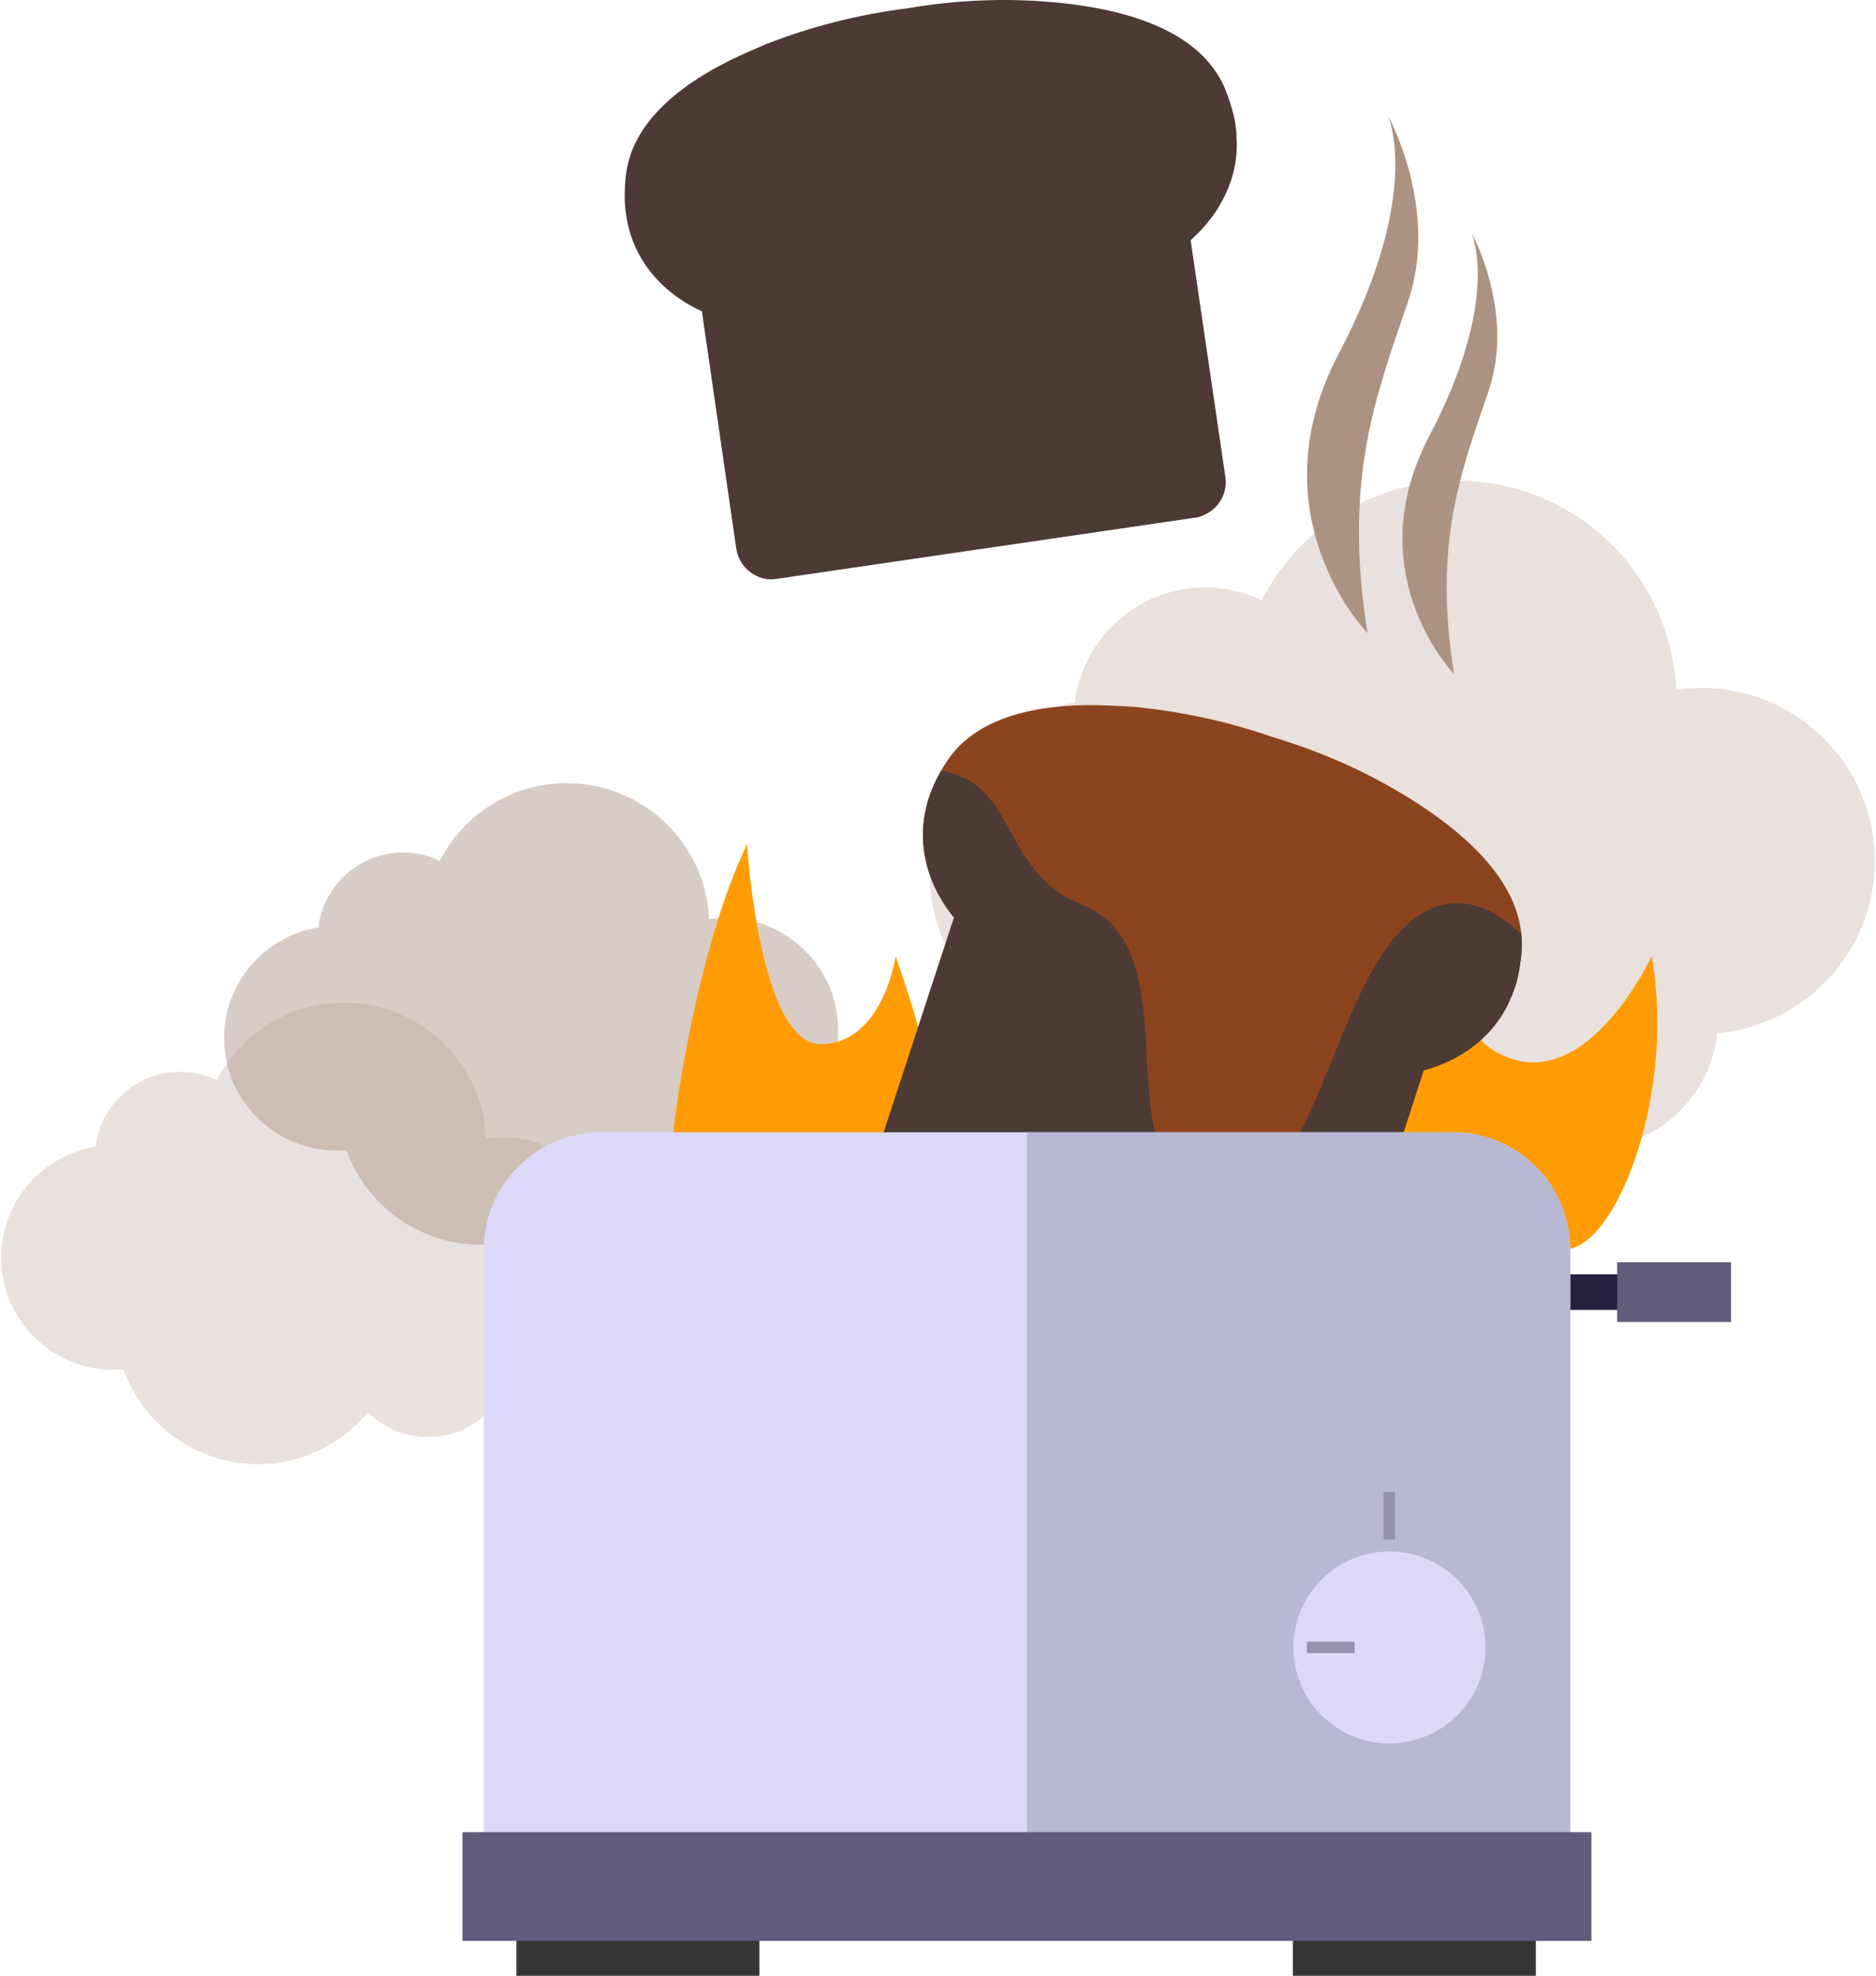 <svg width="226" height="238" viewBox="0 0 226 238" fill="none" xmlns="http://www.w3.org/2000/svg">
<g opacity="0.5">
<path d="M100.968 124.09C100.968 116.611 94.895 110.551 87.41 110.551C86.736 110.551 86.078 110.619 85.43 110.713C85.011 101.6 77.501 94.34 68.276 94.34C61.601 94.34 55.831 98.145 52.977 103.693C51.639 103.056 50.145 102.686 48.561 102.686C43.303 102.686 38.975 106.626 38.348 111.704C31.914 112.759 26.996 118.323 26.996 125.05C26.996 132.529 33.069 138.589 40.554 138.589C40.951 138.589 41.343 138.563 41.735 138.532C44.113 145.171 50.448 149.931 57.911 149.931C63.248 149.931 68.02 147.498 71.177 143.688C73.037 145.531 75.598 146.674 78.426 146.674C83.71 146.674 88.064 142.697 88.649 137.571C95.553 136.945 100.968 131.152 100.968 124.095V124.09Z" fill="#B29C8D"/>
</g>
<g opacity="0.3">
<path d="M74.114 150.52C74.114 143.04 68.04 136.981 60.556 136.981C59.882 136.981 59.223 137.049 58.575 137.142C58.157 128.03 50.646 120.77 41.421 120.77C34.747 120.77 28.977 124.574 26.123 130.123C24.785 129.486 23.29 129.115 21.707 129.115C16.449 129.115 12.121 133.056 11.494 138.134C5.06 139.188 0.142 144.752 0.142 151.48C0.142 158.959 6.215 165.019 13.699 165.019C14.097 165.019 14.489 164.993 14.881 164.961C17.259 171.6 23.593 176.36 31.057 176.36C36.393 176.36 41.165 173.928 44.322 170.118C46.183 171.96 48.744 173.103 51.571 173.103C56.855 173.103 61.209 169.126 61.795 164.001C68.699 163.375 74.114 157.581 74.114 150.525V150.52Z" fill="#B29C8D"/>
</g>
<g opacity="0.3">
<path d="M225.853 103.713C225.853 92.205 216.508 82.873 204.983 82.873C203.943 82.873 202.934 82.972 201.936 83.118C201.288 69.094 189.732 57.914 175.531 57.914C165.261 57.914 156.37 63.77 151.985 72.309C149.921 71.328 147.621 70.764 145.185 70.764C137.095 70.764 130.431 76.824 129.464 84.647C119.559 86.27 111.991 94.835 111.991 105.19C111.991 116.699 121.336 126.031 132.861 126.031C133.473 126.031 134.079 125.989 134.68 125.937C138.339 136.157 148.091 143.479 159.579 143.479C167.796 143.479 175.139 139.742 179.995 133.871C182.859 136.71 186.8 138.464 191.159 138.464C199.296 138.464 205.992 132.336 206.896 124.455C217.527 123.489 225.853 114.575 225.853 103.708V103.713Z" fill="#B29C8D"/>
</g>
<path d="M81.038 137.55C81.038 135.066 84.022 114.042 89.991 101.709C89.991 101.709 91.481 125.927 98.944 125.78C106.403 125.634 107.898 115.201 107.898 115.201C107.898 115.201 114.859 134.444 112.873 140.468C110.882 146.491 81.038 137.55 81.038 137.55Z" fill="#FF9C03"/>
<path d="M187.552 150.316C193.74 152.492 202.123 132.868 198.972 115.18C198.972 115.18 191.435 131.433 181.437 127.299C174.543 124.449 176.628 117.158 176.628 117.158C176.628 117.158 160.514 129.799 159.004 135.958C157.499 142.116 187.552 150.321 187.552 150.321V150.316Z" fill="#FF9C03"/>
<path d="M106.863 139.613L126.338 109.299C126.338 109.299 131.026 141.711 122.841 142.556C114.656 143.402 106.869 139.613 106.869 139.613H106.863Z" fill="#FF9C03"/>
<path d="M197.304 153.506H172.06V157.786H197.304V153.506Z" fill="#26223D"/>
<path d="M208.531 152.049H194.816V159.241H208.531V152.049Z" fill="#615C7B"/>
<path d="M169.358 95.895C164.471 92.899 159.072 90.503 153.328 88.791C147.673 86.824 141.929 85.623 136.185 85.112C134.471 85.028 132.929 84.939 131.47 84.939C122.899 84.939 116.982 87.252 114.071 91.704C113.386 92.732 112.785 93.844 112.357 94.872C109.613 101.464 112.184 107.2 114.928 110.535L105.928 138.009C105.583 139.121 105.672 140.233 106.184 141.261C106.696 142.289 107.554 143.056 108.672 143.401L132.673 151.188L133.185 151.36L157.185 159.147C157.614 159.32 158.043 159.32 158.471 159.32C160.269 159.32 161.983 158.208 162.584 156.324L171.501 128.933C175.013 127.993 179.388 125.681 181.703 120.885C181.876 120.54 181.959 120.201 182.132 119.945C182.388 119.262 182.644 118.578 182.817 117.805C183.073 116.694 183.245 115.493 183.329 114.209C183.585 107.873 178.871 101.714 169.358 95.889V95.895Z" fill="#8C441F"/>
<path d="M162.589 156.329L171.506 128.938C175.018 127.998 179.393 125.686 181.708 120.89C181.881 120.545 181.964 120.206 182.137 119.95C182.393 119.266 182.649 118.583 182.822 117.81C183.078 116.699 183.25 115.498 183.334 114.214C183.355 113.635 183.323 113.061 183.266 112.487C180.219 109.606 176.816 108.024 173.215 109.167C160.227 113.29 159.631 146.986 145.875 144.011C132.118 141.036 144.202 114.459 130.435 109.021C120.442 105.075 122.716 94.36 113.381 92.836C112.989 93.52 112.639 94.214 112.362 94.871C109.618 101.463 112.189 107.199 114.933 110.535L105.933 138.009C105.588 139.121 105.677 140.232 106.189 141.261C106.701 142.289 107.558 143.056 108.677 143.401L132.677 151.188L133.19 151.36L157.19 159.147C157.619 159.319 158.047 159.319 158.476 159.319C160.274 159.319 161.988 158.208 162.589 156.324V156.329Z" fill="#4D3A35"/>
<path d="M175.018 136.387H72.415C64.617 136.387 58.272 142.723 58.272 150.51V222.839H189.161V150.51C189.161 142.723 182.816 136.387 175.018 136.387Z" fill="#DDD8F7"/>
<path d="M175.018 136.387H123.719V222.839H189.161V150.51C189.161 142.723 182.816 136.387 175.018 136.387Z" fill="#B9B8D3"/>
<path d="M175.165 81.166C175.165 81.166 163.447 69.141 172.202 52.486C180.956 35.831 177.235 27.971 177.235 27.971C177.235 27.971 182.576 37.532 179.331 47.089C176.09 56.645 172.615 65.205 175.16 81.166H175.165Z" fill="#AB9281"/>
<path d="M164.743 76.265C164.743 76.265 150.992 62.157 161.267 42.622C171.538 23.086 167.173 13.863 167.173 13.863C167.173 13.863 173.44 25.08 169.635 36.296C165.83 47.512 161.753 57.549 164.743 76.27V76.265Z" fill="#AB9281"/>
<path d="M126.829 0.266C121.122 -0.256 115.216 -0.01 109.31 1.002C103.367 1.743 97.686 3.215 92.313 5.303C90.739 5.987 89.318 6.592 88.011 7.239C80.328 11.039 76.058 15.731 75.42 21.008C75.263 22.234 75.216 23.497 75.29 24.604C75.76 31.728 80.615 35.726 84.556 37.501L88.701 66.113C88.889 67.261 89.459 68.222 90.379 68.916C91.299 69.61 92.407 69.918 93.557 69.73L118.524 66.076L119.062 66.003L144.03 62.35C144.49 62.313 144.877 62.125 145.258 61.932C146.873 61.134 147.913 59.38 147.615 57.423L143.434 28.925C146.168 26.525 149.058 22.516 149 17.192C149 16.811 148.927 16.467 148.964 16.159C148.891 15.434 148.817 14.703 148.629 13.936C148.363 12.824 147.986 11.676 147.495 10.486C144.913 4.697 137.946 1.263 126.834 0.261L126.829 0.266Z" fill="#4D3A35"/>
<path d="M91.481 231.441H62.212V238.002H91.481V231.441Z" fill="#363636"/>
<path d="M185.022 231.441H155.753V238.002H185.022V231.441Z" fill="#363636"/>
<path d="M191.717 233.794H55.71V220.699H191.717V233.794Z" fill="#615C7B"/>
<path d="M167.387 210C173.778 210 178.959 204.826 178.959 198.444C178.959 192.062 173.778 186.889 167.387 186.889C160.996 186.889 155.815 192.062 155.815 198.444C155.815 204.826 160.996 210 167.387 210Z" fill="#DDD8F7"/>
<path d="M163.19 197.756H157.446V199.123H163.19V197.756Z" fill="#9691AE"/>
<path d="M168.046 179.707H166.677V185.443H168.046V179.707Z" fill="#9691AE"/>
</svg>
